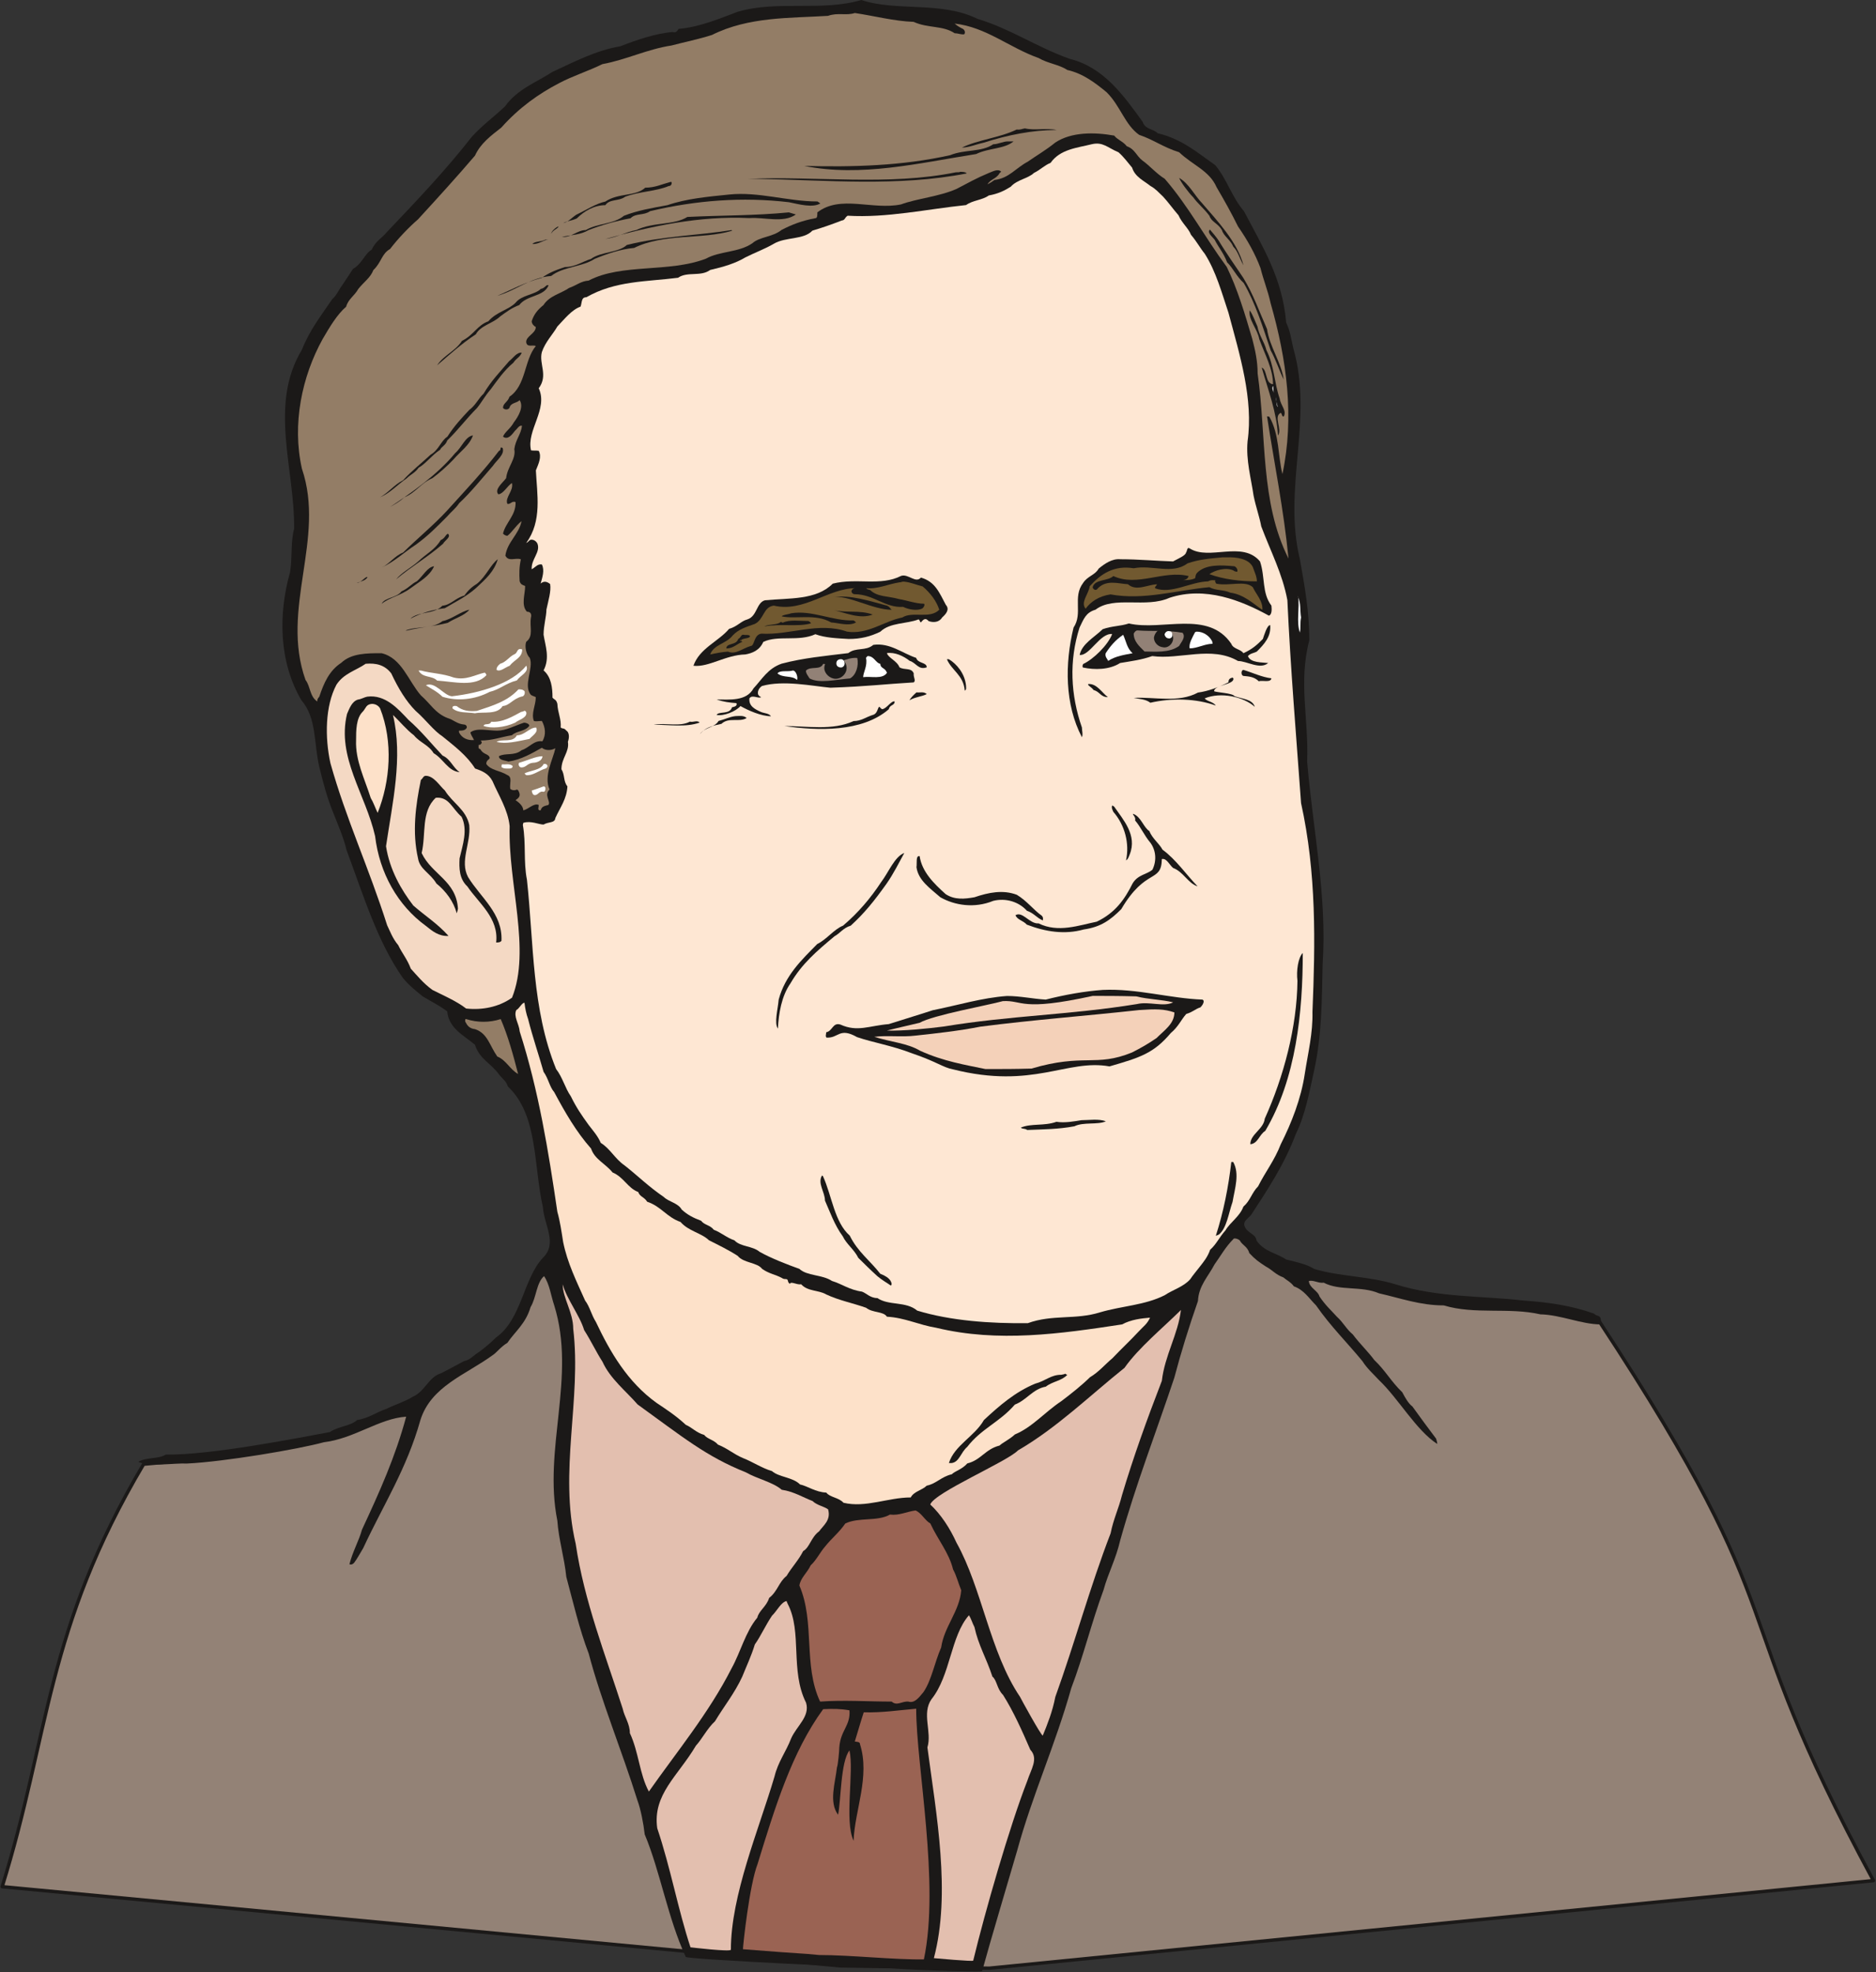 <svg xmlns="http://www.w3.org/2000/svg" xml:space="preserve" width="746.117" height="784.403" fill-rule="evenodd" stroke-linejoin="round" stroke-width="28.222" preserveAspectRatio="xMidYMid" version="1.2" viewBox="0 0 19741 20754"><rect x="0" y="0" width="19741" height="20754" fill="#333333" stroke="none"/><defs class="ClipPathGroup"><clipPath id="a" clipPathUnits="userSpaceOnUse"><path d="M0 0h19741v20754H0z"/></clipPath></defs><g class="SlideGroup"><g class="Slide" clip-path="url(#a)"><g class="Page"><g class="com.sun.star.drawing.ClosedBezierShape"><path fill="none" d="M-1 12965h19745v7767H-1z" class="BoundingBox"/><path fill="#938276" d="M16833 13911c-294-221-1641-140-2103-303-256-129-1145-12-1684-624l-7344 350c-264 719-452 859-884 1115-231 69-381 368-795 457-452 258-1847 446-2512 502-1031 1740-988 2842-1488 4446l8816 833 1571 25 9304-922c-1634-3023-740-2622-2881-5879Z"/><path fill="none" stroke="#1B1918" stroke-linejoin="miter" stroke-width="36" d="M16833 13911c-294-221-1641-140-2103-303-256-129-1145-12-1684-624l-7344 350c-264 719-452 859-884 1115-231 69-381 368-795 457-452 258-1847 446-2512 502-1031 1740-988 2842-1488 4446l8816 833 1571 25 9304-922c-1634-3023-740-2622-2881-5879Z"/></g><g class="com.sun.star.drawing.ClosedBezierShape"><path fill="none" d="M1455 0h15392v20748H1455z" class="BoundingBox"/><path fill="#1B1918" d="M9332 20705c-38 13-2103-86-2116-112-188-406-269-901-432-1290-12-112-43-269-76-356-167-533-381-1046-513-1546-99-257-167-552-236-808-20-201-81-396-94-590-152-757 201-1514-33-2266-36-107-48-221-107-308-81 69-81 227-142 326-51 175-163 256-244 376-72 43-115 106-158 132-282 205-645 325-757 680-145 516-389 890-602 1348-31 50-64 114-94 152-18 23-38 23-51 18 33-132 102-252 132-364 183-393 351-765 465-1189-282 18-546 231-866 269-269 74-1052 206-1440 224-143-6-394 38-513-18 88-51 208-26 289-76 475 7 1395-176 1727-237 94-63 219-63 287-127 120-17 209-86 308-117 101-50 195-76 276-127 130-55 168-210 300-248 87-46 158-82 239-127 69-13 99-61 163-99 68-51 119-94 175-150 270-188 288-620 494-839 157-152 12-345 0-533-100-439-49-970-369-1270-18-58-57-81-87-119-94-132-208-163-259-320-117-99-275-171-292-351-82-63-183-112-257-157-84-69-140-112-208-193-269-381-419-877-594-1347-31-132-87-256-133-376-73-175-111-325-154-500-59-251-26-513-188-701-239-406-244-909-120-1346 26-158 5-320 43-457 8-634-269-1304 82-1886 81-206 205-363 320-533 50-44 73-107 99-138 45-68 89-132 119-180 94-51 125-163 196-201 43-94 111-124 162-188 305-320 620-652 894-1003 115-124 219-198 347-317 129-183 338-257 500-364 231-106 457-226 714-269 175-68 376-137 551-150 31 13 51-12 61-33 213-17 427-106 622-180 425-124 882 0 1301-124 376 124 841 10 1222 198 350 106 607 289 970 421 358 87 569 386 769 663 26 81 115 74 158 120 256 61 419 205 607 337 124 150 175 338 301 483 195 373 406 706 444 1171 46 99 51 168 76 274 214 744-114 1471 69 2219 51 287 99 556 99 851-117 449-5 825-23 1277 61 719 211 1415 163 2134-8 371-8 747-89 1115-51 231-94 470-193 670-120 320-295 582-470 851-38 44-89 69-69 120 26 73 120 81 125 150 81 119 213 132 312 200 107 26 221 51 295 99 269 82 582 76 858 163 450 140 902 119 1347 170 256 18 495 51 739 137 30 33 68 13 73 64v50c-205 0-419-101-637-106-333-76-689 5-1016-94-249 0-455-76-681-127-188-81-414-23-582-112-58 8-106-30-157-18 5 74 94 99 112 163 63 94 119 142 183 213 68 61 99 130 167 186 76 101 163 183 226 269 120 114 176 226 295 340 30 56 63 117 107 150 81 112 162 224 249 338 7 25 12 38 12 56-223-145-406-475-612-671-63-68-127-124-175-200-158-193-333-364-488-587-76-76-127-163-234-201-30-43-81-68-111-94-82-30-112-76-183-114-74-48-112-74-175-142-18-69-74-82-99-132-18-18-65-31-70-13-81 81-132 175-196 264-68 130-167 224-175 386-94 269-180 546-249 808-195 584-401 1111-569 1710-45 196-127 346-175 521-127 345-213 701-340 1034-168 599-412 1133-569 1709-87 300-282 950-369 1270-25 13-960-18-1003-38Z"/></g><g class="com.sun.star.drawing.ClosedBezierShape"><path fill="none" d="M3131 137h10430v8392H3131z" class="BoundingBox"/><path fill="#937D66" d="M8995 137c205 30 414 86 619 93 150 69 308 36 432 120 38 0 76 18 102 10 17-30-8-56-26-61-38-20-56-33-76-51 333 38 572 252 884 363 94 56 218 69 300 125 170 38 299 140 414 234 145 142 193 343 343 449 152 51 256 132 421 183 143 137 318 193 394 368 81 138 155 270 226 414 99 143 180 287 236 437 33 132 76 231 107 371 170 594 251 1195 124 1797-48-188-30-414-137-602-5-5-25-5-25-5 76 495 175 978 226 1496-300-594-231-1295-325-1947 0-132-26-246-56-363-76-259-158-533-269-759-231-313-402-638-653-928-81-48-163-142-236-193-64-50-77-119-163-149-38-51-101-69-132-112-213-38-452-38-620 73-101 82-200 138-289 201-130 69-198 175-351 193-30 21-48 33-73 46 25-51 94-59 124-114 8-13 20-18 20-18-33-38-94 0-132 13-132 55-221 106-338 167-182 81-421 102-584 163-300 63-637-104-881 84 0 30 0 61-20 61-138 25-250 68-357 124-94 76-231 71-307 140-145 99-343 81-488 162-389 150-889 48-1235 231-81 5-129 51-205 77-89 61-206 81-270 180-63 51-101 99-124 170 0 31 30 56 43 61 0 69-101 94-101 158 7 63 71 25 101 43-124 150-101 414-277 533-17 56-68 69-68 117 12 20 51 25 68 0 13-56 77-48 107-81 46 71-13 171-61 234-38 69-94 99-114 150 51 38 94-20 127-63 23-18 43-61 73-51-12 94-68 145-81 246 20 104-74 188-86 305-38 51-127 119-82 170 56-7 94-89 143-119 20 81-74 150-49 218 31 13 49-35 87-17 7 137-107 218-132 332 20 18 25 18 45 23 49-35 82-99 150-155-25 137-150 219-170 363 33 69 107 18 163 39-18 81-18 154-13 231 13 38 33 38 58 50 0 87-45 199 18 270 43 0 51 30 43 61-17 101 31 195-50 256-18 51 0 132 38 170 43 112-74 287 12 389 21 13 31 13 51 23 0 89-51 170-20 251 20 8 51 0 84 0 35 64 48 145 5 214-89-13-137 68-219 94-76 63-170 25-238 63 0 43 63 43 101 56 137-20 249-89 351-145 35 31 99 31 142 5-25 120-125 290-61 435-64 56 18 129-13 162-51 13-68 18-81 56-38 5-20-30-20-56-51-25-112 49-163 56 0-43-43-81-81-107 25-17 56-38 38-81-8-20-13-30-25-30-18 10-51 10-69-8-8-56 25-124-31-145-76-48-175-48-221-117 0-50 46-45 34-71-13-35-69-30-94-81-8-5-21-13-21-13v-35c13 0 21 0 33-21 0-5 0-17-12-25 124 0 205-35 330-56 51-48 139-38 183-99 0-20-33-33-56-33-102 33-188 84-282 84-102 0-214-33-282 18 5 30 25 51 38 81-64 5-127-18-158-81v-18c26 0 56 0 74-20 20-18 0-44-18-44-81-7-111-50-175-68-132-51-180-150-282-239-132-150-201-394-414-444-155 0-317 0-424 101-125 81-183 211-231 356-21 25-21 30-21 51-81-51-73-163-124-226-268-752 213-1484-38-2223-106-470 0-971 218-1365 77-132 153-259 247-340 23-82 86-112 129-188 59-74 127-117 158-198 86-82 86-171 175-221 86-112 193-224 295-313 200-218 406-444 599-670 59-130 170-211 277-295 188-211 394-356 607-467 145-77 307-127 457-201 252-46 470-157 727-196 132-35 294-68 426-111 386-193 818-176 1221-201 101-37 195 0 282-30Z"/></g><g class="com.sun.star.drawing.ClosedBezierShape"><path fill="none" d="M10122 1351h998v203h-998z" class="BoundingBox"/><path fill="#1B1918" d="M10785 1351c108 25 220-7 334 17-252 0-514 52-766 133-87 19-158 52-231 52 167-82 394-102 577-190 36 5 56-7 86-12Z"/></g><g class="com.sun.star.drawing.ClosedBezierShape"><path fill="none" d="M8463 1488h2204v304H8463z" class="BoundingBox"/><path fill="#1B1918" d="M10605 1488h61c-99 82-262 68-394 133-602 95-1210 245-1809 125 513 13 1031 0 1535-113 155-63 330-30 454-115 51 0 102-30 153-30Z"/></g><g class="com.sun.star.drawing.ClosedBezierShape"><path fill="none" d="M5502 1510h8329v12416H5502z" class="BoundingBox"/><path fill="#FEE7D3" d="M11487 1518c119-29 170 38 282 84 56 48 101 112 144 162 31 99 125 138 193 193 56 31 82 64 133 112 55 59 106 132 162 196 38 86 102 132 132 206 64 76 94 137 145 200 117 183 180 414 249 620 119 444 264 909 201 1354-18 198 38 393 63 569 25 124 61 218 81 325 99 264 224 500 275 777 33 719 94 1441 144 2135 163 739 150 1465 120 2197 5 226-46 427-81 653-39 261-140 518-252 739-68 175-157 282-239 444-68 69-81 150-155 214-38 104-137 162-188 249-68 76-94 144-162 205-26 76-69 127-107 176-38 50-76 93-101 132-69 81-188 114-270 170-210 106-449 112-680 180-257 81-501 20-760 114-394 5-813-25-1164-132-120-101-300-50-419-132-76 0-115-51-163-68-132-18-213-82-315-112-104-69-261-51-343-127-132-48-299-112-419-180-76-64-200-51-264-120-86-30-137-81-218-112-38-50-102-50-132-94-87-33-145-63-206-119-38-69-137-81-188-132-158-107-277-226-414-333-99-68-150-175-249-236-33-76-81-127-127-188-74-102-130-183-188-302-61-87-86-198-155-287-257-633-234-1321-307-1992-38-193-8-381-43-576 0-5 5-23 5-23 81-25 162 18 213 18 51-31 119-13 124-69 51-112 120-200 127-333-45-55-25-119-63-180 0-119 86-183 68-289 18-49 13-101-17-118-26-33-38-13-59-33 8-87-30-150-35-249-13-46-26-38-51-64 0-106-13-218-94-287 69-132 18-259 0-376 0-94 30-195 30-264 21-99 51-193 39-269-39-31-69-31-100-5 18-64 44-140 13-201-46-7-63 26-107 51-7-107 94-178 61-269-17-38-61-51-81-38-30 30-18 17-38 30 170-231 114-513 102-764 30-74 63-143 30-206-30-5-61 0-81-5-51-209 183-435 81-653 102-137 0-257 33-381 36-107 117-188 163-269 73-76 150-176 244-209 17-43 5-99 61-99 307-175 627-162 965-205 99-69 238-8 338-82 144-33 269-71 370-132 99-50 206-89 300-144 125-74 313-39 406-138 102-30 196-63 308-106 38-5 30-31 63-51 412 25 832-69 1246-112 69-51 170-51 239-101 99-18 162-49 231-92 68-76 180-84 244-145 68-33 111-81 175-106 102-145 282-158 432-196Z"/></g><g class="com.sun.star.drawing.ClosedBezierShape"><path fill="none" d="M7866 1808h2308v105H7866z" class="BoundingBox"/><path fill="#1B1918" d="M10102 1808c20 0 58 0 71 17-722 142-1474 70-2214 57h-93c726-31 1479 76 2193-69 25 0 38 0 43-5Z"/></g><g class="com.sun.star.drawing.ClosedBezierShape"><path fill="none" d="M12408 1872h678v922h-678z" class="BoundingBox"/><path fill="#1B1918" d="M12408 1872c104 60 162 185 244 269 155 180 370 407 433 651-38-64-56-145-107-196-30-73-102-111-120-175-43-74-107-81-132-151-61-81-124-129-169-193-56-56-132-162-149-205Z"/></g><g class="com.sun.star.drawing.ClosedBezierShape"><path fill="none" d="M5926 1915h1144v434H5926z" class="BoundingBox"/><path fill="#1B1918" d="M7054 1915h13c5 25-8 43-31 43-132 56-307 56-457 112-68 51-163 21-209 89-119 0-224 64-300 139-51 25-99 25-144 50 55-12 81-50 139-89 104-49 206-117 305-138 141-94 316-51 420-146 102 0 170-35 264-60Z"/></g><g class="com.sun.star.drawing.ClosedBezierShape"><path fill="none" d="M5913 2040h2720v455H5913z" class="BoundingBox"/><path fill="#1B1918" d="M7674 2047c308-32 615 73 928 73 13 8 30 21 30 21-81 48-218 10-330-13-491-58-979-20-1461 94-69 49-150 18-206 75-159 30-296 68-441 124-86 51-180 51-281 71 93 13 162-71 251-71 124-73 295-61 401-150 144-57 296-82 458-112 201-69 425-89 651-112Z"/></g><g class="com.sun.star.drawing.ClosedBezierShape"><path fill="none" d="M6370 2235h2006v281H6370z" class="BoundingBox"/><path fill="#1B1918" d="m8301 2235 74 22c-133 94-333 26-488 38-527-25-1027 83-1517 220 126-18 213-74 325-94 183-87 396-49 538-138 359-18 710-13 1068-48Z"/></g><g class="com.sun.star.drawing.ClosedBezierShape"><path fill="none" d="M5801 2384h78v77h-78z" class="BoundingBox"/><path fill="#1B1918" d="M5878 2384c-13 26-60 36-77 75 0-31 69-81 77-75Z"/></g><g class="com.sun.star.drawing.ClosedBezierShape"><path fill="none" d="M12721 2415h789v1580h-789z" class="BoundingBox"/><path fill="#1B1918" d="M12732 2416c26 30 69 81 94 119 82 137 181 274 257 389 107 175 163 343 250 539 25 180 152 356 175 531-48-99-81-206-137-307-81-244-163-502-283-708-81-76-112-157-175-218-39-102-87-152-132-239-31-38-81-76-49-106Z"/></g><g class="com.sun.star.drawing.ClosedBezierShape"><path fill="none" d="M5232 2421h2473v693H5232z" class="BoundingBox"/><path fill="#1B1918" d="m7699 2421 5 7c-312 94-719 26-1031 181-145 13-291 64-415 115-132 86-333 81-458 180-231 20-363 151-568 209 149-63 281-139 469-189 69-50 143-81 244-114 107 0 181-56 275-86 101-76 290-64 376-146 376-94 740-99 1103-157Z"/></g><g class="com.sun.star.drawing.ClosedBezierShape"><path fill="none" d="M5601 2522h172v47h-172z" class="BoundingBox"/><path fill="#1B1918" d="M5739 2522h33c-51 0-103 52-171 45 38-32 89-19 138-45Z"/></g><g class="com.sun.star.drawing.ClosedBezierShape"><path fill="none" d="M4600 2999h1173v847H4600z" class="BoundingBox"/><path fill="#1B1918" d="M5772 3004c-50 120-226 99-308 206-81 31-132 70-201 120-76 74-205 94-256 188-151 99-278 215-407 326 68-106 193-149 261-257 128-64 159-163 278-206 86-101 213-119 287-196 65-82 202-82 265-145 43-5 61-55 81-36Z"/></g><g class="com.sun.star.drawing.ClosedBezierShape"><path fill="none" d="M13149 3266h371v1319h-371z" class="BoundingBox"/><path fill="#1B1918" d="M13151 3266c31 43 56 114 81 170 19 99 70 155 95 250 82 162 82 345 139 508 12 77 76 125 43 189-23 0-13-18-31-39-82 39 18 171-30 239-13-244-103-476-171-715 63 26 33 168 119 176 0-163-86-313-145-476-19-107-119-209-100-302Z"/></g><g class="com.sun.star.drawing.ClosedBezierShape"><path fill="none" d="M3998 3710h1493v1526H3998z" class="BoundingBox"/><path fill="#1B1918" d="M5490 3711c-20 51-55 56-88 106-99 82-176 196-237 278-64 74-95 137-145 198-125 127-206 239-313 341-20 56-58 61-76 99-86 56-150 146-226 189-39 56-82 68-126 112-99 68-170 152-281 200 88-48 149-132 243-180 94-102 189-175 291-270 81-44 112-150 175-188 74-115 150-196 231-282 69-51 99-125 150-170 82-139 176-233 270-344 44-33 77-93 132-89Z"/></g><g class="com.sun.star.drawing.ClosedBezierShape"><path fill="none" d="M13389 4061h15v79h-15z" class="BoundingBox"/><path fill="#FFF" d="m13397 4061 6 77c0-21-26-52-6-77Z"/></g><g class="com.sun.star.drawing.ClosedBezierShape"><path fill="none" d="M13425 4181h23v104h-23z" class="BoundingBox"/><path fill="#FFF" d="M13426 4181c0 31 7 64 21 103-21-20-14-78-21-103Z"/></g><g class="com.sun.star.drawing.ClosedBezierShape"><path fill="none" d="M4105 4582h873v754h-873z" class="BoundingBox"/><path fill="#1B1918" d="M4977 4582c-38 106-127 162-209 257-61 64-142 137-218 193-120 51-176 153-296 202-56 51-94 68-149 101 226-150 496-338 684-566 73-63 106-175 188-187Z"/></g><g class="com.sun.star.drawing.ClosedBezierShape"><path fill="none" d="M4016 4709h1279v1265H4016z" class="BoundingBox"/><path fill="#1B1918" d="M5289 4714c25 68-63 129-102 188-129 149-236 282-355 393-38 57-89 95-125 138-107 107-196 201-333 300-125 81-219 175-358 239 83-38 132-119 226-158 157-154 320-287 458-436 195-215 388-420 551-634 30-5 0-50 38-30Z"/></g><g class="com.sun.star.drawing.ClosedBezierShape"><path fill="none" d="M4168 5616h558v483h-558z" class="BoundingBox"/><path fill="#1B1918" d="M4713 5616c38 35-30 68-51 106-163 143-331 237-494 375 60-74 150-117 232-188 86-83 180-126 237-225 46-20 46-51 76-68Z"/></g><g class="com.sun.star.drawing.ClosedBezierShape"><path fill="none" d="M11235 5765h2148v1994h-2148z" class="BoundingBox"/><path fill="#1B1918" d="M12519 5771c206 132 553-86 740 137 56 165 18 332 120 465 5 43 5 94-26 106-294-162-671-312-1047-188-249 112-583-25-778 125-104 30-125 101-168 188-112 351-94 709 25 1052 0 33 13 69 0 102-181-346-181-772-88-1154 101-150-13-320 101-470 48-74 125-81 163-150 61-51 142-107 227-99 193 0 386 18 556 23 56-31 132-61 137-94 13-18 8-43 26-48l12 5Z"/></g><g class="com.sun.star.drawing.ClosedBezierShape"><path fill="none" d="M11404 5864h1882v555h-1882z" class="BoundingBox"/><path fill="#715930" d="M12909 5865c99-4 231 13 274 102 20 57 43 100 43 151-175 0-350-21-500-76 56-40 170-75 251-40 18 14 31 14 43 14 8-24-12-49-30-57-132-12-302-25-394 70-20 25-13 38-20 56-43 20-87 20-132 20 25 0 58-13 63-43-265-65-539 117-791 0-61 56-193 30-218 117 0 12 20 38 43 25 94-112 226-61 328-56 86 76 198 8 304 0 0 21-25 21-17 43 170 64 369-68 557-73 38-21 58-8 81-13-18 0 0 38 8 38 137 26 300-38 381 36 38 81 107 145 101 239-94-63-195-163-337-181-71-33-153-20-221-58-351 33-690 140-1040 76-125 18-214 82-262 151-57-69 31-151 43-237 120-133 257-222 463-189 195-39 406 69 565-51 124-43 231-51 368-64h46Z"/></g><g class="com.sun.star.drawing.ClosedBezierShape"><path fill="none" d="M4318 5884h921v628h-921z" class="BoundingBox"/><path fill="#1B1918" d="M5238 5885c-38 129-124 206-231 305-107 94-219 145-326 210-132 17-244 48-363 111 86-81 248-43 337-137 87-7 138-82 232-107 39-56 82-94 133-125 94-76 144-202 218-257Z"/></g><g class="com.sun.star.drawing.ClosedBezierShape"><path fill="none" d="M4016 5959h553v396h-553z" class="BoundingBox"/><path fill="#1B1918" d="M4568 5959c-49 107-150 158-249 232-103 77-220 95-303 163 33-68 157-61 208-130 74-33 107-82 163-107 64-56 112-151 181-158Z"/></g><g class="com.sun.star.drawing.ClosedBezierShape"><path fill="none" d="M3754 6072h114v65h-114z" class="BoundingBox"/><path fill="#1B1918" d="M3867 6073c-18 37-69 44-113 62 44 0 95-74 113-62Z"/></g><g class="com.sun.star.drawing.ClosedBezierShape"><path fill="none" d="M7297 6055h2676v954H7297z" class="BoundingBox"/><path fill="#1B1918" d="M9483 6060c76-24 152 82 208 18 150 43 193 158 262 287 46 51-5 102-38 132-31 52-92 57-143 39-33-39-55-18-81 13-13 0-7-21-25-31-125 49-300 31-403 130-106 51-205 76-332 76-125-7-249-12-351-50-175 81-394 7-548 81-39 89-116 119-189 132-209 5-384 137-546 119 63-183 264-256 375-388 89-26 125-82 193-100 103-33 94-176 184-201 257-25 539 0 714-175 252-64 500 30 720-82Z"/></g><g class="com.sun.star.drawing.ClosedBezierShape"><path fill="none" d="M7473 6119h2412v769H7473z" class="BoundingBox"/><path fill="#715930" d="M9516 6121c68 7 124 33 193 50 81 69 144 151 175 245-99 102-282 13-389 82-193 38-363 182-581 149-301-106-603 39-903 21-81 12-69 130-112 130-89 26-157 94-239 59-68 5-132 18-187 30 38-106 170-112 238-201 61-64 137-87 231-120 99-48 89-180 201-193 320 74 570-184 865-184-13 0-31 0-44 21-12 17 6 43 31 43 196 0 320 146 508 133 61 30 150 43 201 18 25-18 30-51 17-51-81 0-180-36-261-49-115-33-226-21-302-94-26-8-31-8-44-21 120 13 231-43 351-61 25 0 25-11 51-7Z"/></g><g class="com.sun.star.drawing.ClosedBezierShape"><path fill="none" d="M13660 6271h33v386h-33z" class="BoundingBox"/><path fill="#FFF" d="M13660 6283c31 69 18 133 31 215-13 64 0 107-13 158-39-120 0-252-18-385v12Z"/></g><g class="com.sun.star.drawing.ClosedBezierShape"><path fill="none" d="M8763 6278h622v141h-622z" class="BoundingBox"/><path fill="#1B1918" d="M8763 6283c194-24 376 39 570 90 33 14 33 32 51 44-201 0-458-158-621-134Z"/></g><g class="com.sun.star.drawing.ClosedBezierShape"><path fill="none" d="M4266 6415h674v221h-674z" class="BoundingBox"/><path fill="#1B1918" d="M4939 6416c-51 63-150 88-227 138-145 38-283 45-428 81h-17c119-48 282-13 389-99 99-19 189-100 283-120Z"/></g><g class="com.sun.star.drawing.ClosedBezierShape"><path fill="none" d="M8755 6415h429v72h-429z" class="BoundingBox"/><path fill="#1B1918" d="M8755 6416c140 39 290 0 428 51-133 53-288-20-428-51Z"/></g><g class="com.sun.star.drawing.ClosedBezierShape"><path fill="none" d="M8225 6447h784v125h-784z" class="BoundingBox"/><path fill="#1B1918" d="M8324 6454c221-37 432 82 658 75 13 7 26 21 26 21-76 43-181 5-262 0-166-96-372-31-521-64 17-19 68-19 99-32Z"/></g><g class="com.sun.star.drawing.ClosedBezierShape"><path fill="none" d="M8041 6530h493v64h-493z" class="BoundingBox"/><path fill="#1B1918" d="m8224 6548 13 5c70-35 181-18 270-18 26 13 26 25 26 25-132 39-321 0-491 32 50-26 132-13 170-44 12-8 12 0 12 0Z"/></g><g class="com.sun.star.drawing.ClosedBezierShape"><path fill="none" d="M11361 6561h2008v481h-2008z" class="BoundingBox"/><path fill="#1B1918" d="M11879 6561c353 81 834-145 1078 214 20 56 101 56 127 99 94-43 142-86 205-150 13-38 44-146 77-146 12 121-64 202-140 278-31 18-69 18-94 48 25 73 152 65 213 73-86 73-223-21-317-21-282-163-610-12-903-52-114 40-213 52-338 73-114 73-269 73-388 48-8 0-13-18 0-38 106-49 261-199 304-315-129-12-236 232-342 220 25-117 149-181 243-271 99-35 183-30 275-60Z"/></g><g class="com.sun.star.drawing.ClosedBezierShape"><path fill="none" d="M11930 6634h528v225h-528z" class="BoundingBox"/><path fill="#928176" d="M11968 6634c157 12 308-5 476 25 38 47-18 103-36 138-102 77-260 59-364 59-59-59-114-107-114-189 12-21 25-33 38-33Z"/></g><g class="com.sun.star.drawing.ClosedBezierShape"><path fill="none" d="M12517 6647h244v177h-244z" class="BoundingBox"/><path fill="#FFF" d="M12595 6647c62 0 125 38 156 94 8 8 8 34 8 34-82 0-159 48-240 48-12-48 30-118 56-169 7-7 20-7 20-7Z"/></g><g class="com.sun.star.drawing.ClosedBezierShape"><path fill="none" d="M7643 6679h251v146h-251z" class="BoundingBox"/><path fill="#1B1918" d="M7824 6680c21 6 64-6 69 18-17 26-74 13-100 43 26 52-38-48 18 14-56 20-94 69-168 69 0-61 107-31 125-100 30-13 30-50 56-44Z"/></g><g class="com.sun.star.drawing.ClosedBezierShape"><path fill="none" d="M11633 6680h288v276h-288z" class="BoundingBox"/><path fill="#FFF" d="M11819 6680c32 68 39 143 100 194-87 17-181 30-258 81-5-18-37-43-26-81 51-78 103-139 184-194Z"/></g><g class="com.sun.star.drawing.ClosedBezierShape"><path fill="none" d="M7541 6783h2212v756H7541z" class="BoundingBox"/><path fill="#1B1918" d="M9190 6786c176-24 301 87 451 137 17 61 111 44 111 99-86 33-111-48-180-68-64-51-158-94-239-81 13 50 107 81 132 149 51 33 125 0 150 64-5 43 26 75 0 95-307 18-496 43-877 56-193-18-495-82-720-18-38 25-51 69-38 94 13 18 30 23 30 23-30 20-94-31-124 13-8 81 56 114 124 144 31 13 82 13 103 44-103 0-240-61-321-107-51 58-175 107-251 94 20-43 137 0 162-81 33-6 58-18 46-44-71-5-132-12-208-38 132 0 314 21 388-117 89-95 150-209 296-260 231-61 457-81 701-111 81-64 183-18 264-87Z"/></g><g class="com.sun.star.drawing.ClosedBezierShape"><path fill="none" d="M5225 6830h271v227h-271z" class="BoundingBox"/><path fill="#FFF" d="M5469 6830s21 0 26 5c0 88-82 106-132 171-50 18-100 68-138 43 0-25 12-43 38-64 63-17 94-74 150-100 31-12 26-50 56-55Z"/></g><g class="com.sun.star.drawing.ClosedBezierShape"><path fill="none" d="M8481 6922h547v247h-547z" class="BoundingBox"/><path fill="#928176" d="M9021 6924c18 82-13 181-76 215-151 13-326 56-426 0-21-34-38-52-38-82 50-51 150 0 181-71 132 20 247-74 359-62Z"/></g><g class="com.sun.star.drawing.ClosedBezierShape"><path fill="none" d="M9083 6904h251v223h-251z" class="BoundingBox"/><path fill="#FFF" d="M9131 6904c69 0 82 72 133 82 0 51 52 38 69 95-48 71-168 33-250 45 0-50 48-120 30-202 5-13 18-20 18-20Z"/></g><g class="com.sun.star.drawing.ClosedBezierShape"><path fill="none" d="M9964 6937h204v332h-204z" class="BoundingBox"/><path fill="#1B1918" d="M9984 6937c82 48 168 149 181 275 0 25 8 43-13 56-12-163-138-212-188-331h20Z"/></g><g class="com.sun.star.drawing.ClosedBezierShape"><path fill="none" d="M3438 6983h2031v3636H3438z" class="BoundingBox"/><path fill="#F4D9C4" d="M3848 6985c111-9 200 12 269 101 74 158 157 295 256 394 108 94 189 208 283 269 125 102 257 201 343 338 71 25 140 51 183 132 64 150 163 300 181 475-18 603 226 1304 25 1805-142 101-318 132-483 114-104-81-256-145-355-196-100-73-164-155-227-223-38-102-94-165-132-247-61-73-87-149-117-210-196-615-432-1117-597-1706-60-274-55-602 63-825 77-120 206-150 308-221Z"/></g><g class="com.sun.star.drawing.ClosedBezierShape"><path fill="none" d="M4481 7005h1065v356H4481z" class="BoundingBox"/><path fill="#FFF" d="M5538 7005c33 68-61 100-99 155-124 33-175 94-287 121-153 81-339 101-496 51-56-56-125-88-175-121 99-43 187 108 274 116 295-33 633-134 783-322Z"/></g><g class="com.sun.star.drawing.ClosedBezierShape"><path fill="none" d="M4404 7056h716v132h-716z" class="BoundingBox"/><path fill="#FFF" d="M4429 7056c107 30 227 30 346 74 130 32 225-30 326-52 13 8 18 27 18 27-119 129-339 69-519 57-57-57-151-24-196-106h25Z"/></g><g class="com.sun.star.drawing.ClosedBezierShape"><path fill="none" d="M8181 7056h211v101h-211z" class="BoundingBox"/><path fill="#FFF" d="M8344 7056c31 0 56 69 43 100-51-52-146-18-206-70 30-37 107-13 163-30Z"/></g><g class="com.sun.star.drawing.ClosedBezierShape"><path fill="none" d="M13063 7049h317v121h-317z" class="BoundingBox"/><path fill="#1B1918" d="M13083 7049c100 30 194 77 296 89-7 49-95 18-133 31-51-51-115-51-163-56-25-9-25-57 0-64Z"/></g><g class="com.sun.star.drawing.ClosedBezierShape"><path fill="none" d="M11930 7130h1275v310h-1275z" class="BoundingBox"/><path fill="#1B1918" d="M12978 7137c18 69-202 69-202 137 31 14 194 19 215 52 86 31 188 31 213 112-119-107-359-159-527-89 23 33 87 33 117 76-206-76-467-81-689-30-49-38-112-38-175-51 213-13 470 56 676-56 107-14 221-57 321-108 0-30 13-43 43-50l8 7Z"/></g><g class="com.sun.star.drawing.ClosedBezierShape"><path fill="none" d="M11450 7198h210v140h-210z" class="BoundingBox"/><path fill="#1B1918" d="M11455 7198c88-4 139 90 203 138-77 0-82-56-151-75-13-25-76-56-52-63Z"/></g><g class="com.sun.star.drawing.ClosedBezierShape"><path fill="none" d="M4761 7254h763v253h-763z" class="BoundingBox"/><path fill="#FFF" d="M5456 7254c21 0 46 0 64 20 7 25-5 56-31 56-94 25-127 95-200 100-56 94-202 58-291 76-86-13-175 0-236-51-7-25 18-30 43-25 64 51 132 58 213 51 169-56 321-100 438-227Z"/></g><g class="com.sun.star.drawing.ClosedBezierShape"><path fill="none" d="M9571 7286h182v85h-182z" class="BoundingBox"/><path fill="#1B1918" d="M9644 7286c34 5 77-12 108 18-48 26-126 31-181 65 12-26 43-56 73-83Z"/></g><g class="com.sun.star.drawing.ClosedBezierShape"><path fill="none" d="M3628 7327h1210v2524H3628z" class="BoundingBox"/><path fill="#1B1918" d="M3865 7331c189-24 321 125 433 244 132 114 252 264 359 376 86 38 107 125 180 175-124-12-167-137-274-200-52-87-146-112-207-188-81-61-145-143-221-214 107 445-5 922-73 1381 38 249 162 462 287 624 132 115 252 188 371 320-101 6-170-50-239-106-295-214-488-556-534-945-100-441-406-829-295-1286 25-56 50-130 114-150 38-5 69-26 99-31Z"/></g><g class="com.sun.star.drawing.ClosedBezierShape"><path fill="none" d="M8255 7381h1161v292H8255z" class="BoundingBox"/><path fill="#1B1918" d="M9414 7381c0 48-49 30-61 82-282 245-753 227-1098 177 238 0 508 50 727-52 81 0 132-43 201-64 50-12 50-68 68-87 13 5 13 19 33 26 48-7 92-89 130-82Z"/></g><g class="com.sun.star.drawing.ClosedBezierShape"><path fill="none" d="M3746 7407h345v1148h-345z" class="BoundingBox"/><path fill="#FDE1C9" d="M3913 7407c36 0 69 17 87 48 138 351 107 765-26 1099-25-51-43-107-73-157-64-202-163-395-154-608 0-101 0-233 71-301 32-33 32-76 95-81Z"/></g><g class="com.sun.star.drawing.ClosedBezierShape"><path fill="none" d="M5088 7480h452v177h-452z" class="BoundingBox"/><path fill="#FFF" d="M5516 7480c13 0 23 7 23 25 0 52-81 69-118 100-114 52-252 64-333 34 12-34 63 0 81-44 120 10 232-59 314-103 21-5 26-5 33-12Z"/></g><g class="com.sun.star.drawing.ClosedBezierShape"><path fill="none" d="M7365 7534h493v193h-493z" class="BoundingBox"/><path fill="#1B1918" d="M7737 7536c31 0 87-12 120 20-76 48-188-12-265 61-100 21-171 39-226 108 43-69 157-69 195-138 70-18 113-43 176-51Z"/></g><g class="com.sun.star.drawing.ClosedBezierShape"><path fill="none" d="M6878 7591h485v45h-485z" class="BoundingBox"/><path fill="#1B1918" d="M7260 7594c34 10 77-19 102 10-146 52-321 22-484 22 133-22 275 25 382-32Z"/></g><g class="com.sun.star.drawing.ClosedBezierShape"><path fill="none" d="M5225 7656h424v162h-424z" class="BoundingBox"/><path fill="#FFF" d="M5641 7656c30 51-51 94-69 120-133 26-246 57-347 31 63-36 171 13 214-69 81 0 133-82 202-82Z"/></g><g class="com.sun.star.drawing.ClosedBezierShape"><path fill="none" d="M5457 7958h253v119h-253z" class="BoundingBox"/><path fill="#FFF" d="M5708 7958c0 44-56 69-100 69-58 5-71 49-120 49-26 0-37-31-26-49 75-20 177-69 246-69Z"/></g><g class="com.sun.star.drawing.ClosedBezierShape"><path fill="none" d="M5519 8039h243v120h-243z" class="BoundingBox"/><path fill="#FFF" d="M5739 8039c25 5 33 36 0 49-70 20-131 77-203 69-10-12-17-17-17-17 50-32 171-32 202-101h18Z"/></g><g class="com.sun.star.drawing.ClosedBezierShape"><path fill="none" d="M5278 8042h119v48h-119z" class="BoundingBox"/><path fill="#FFF" d="M5287 8043c31 5 75-12 108 18 0 34-43 26-77 26-18 0-38-12-38-12-4 0-4-36 7-32Z"/></g><g class="com.sun.star.drawing.ClosedBezierShape"><path fill="none" d="M4366 8164h913v1755h-913z" class="BoundingBox"/><path fill="#1B1918" d="M4480 8164c86 0 146 106 201 154 82 133 224 201 257 365 18 195-102 376-13 546 133 218 365 382 352 671-13 18-38 18-56 18 30-256-184-414-303-590-87-81-87-193-82-295 33-142 89-300 21-438-102-89-132-213-271-200-157 144-101 382-149 582 106 226 364 290 382 585-5 31-13 44-13 49-31-120-112-232-214-314-61-106-176-150-193-264-63-274-26-557 30-826 20-13 25-43 51-43Z"/></g><g class="com.sun.star.drawing.ClosedBezierShape"><path fill="none" d="M5596 8275h144v94h-144z" class="BoundingBox"/><path fill="#FFF" d="M5721 8275s18 0 18 20c0 14 0 44-31 36-38-5-52 47-90 34-17-7-22-39-22-46 30-10 74-24 125-44Z"/></g><g class="com.sun.star.drawing.ClosedBezierShape"><path fill="none" d="M11700 8476h213v580h-213z" class="BoundingBox"/><path fill="#1B1918" d="M11724 8488c95 138 245 301 164 503-13 33-18 50-39 63 39-176-12-372-133-510-12-25-22-48-12-68l20 12Z"/></g><g class="com.sun.star.drawing.ClosedBezierShape"><path fill="none" d="M10685 8565h1918v1246h-1918z" class="BoundingBox"/><path fill="#1B1918" d="M11926 8565c81 30 107 142 168 180 33 81 106 133 139 196 143 105 249 262 369 386-99-30-150-154-257-193-38-30-68-106-119-94-5 257-168 87-427 527-112 112-212 188-395 214-200 56-401 25-599-51-38-43-102-51-119-99 73-46 149 94 243 86 206 102 425 20 612-18 197-94 296-239 377-402 56-94 150-94 209-145 48-99 35-206-21-283-68-81-99-162-162-236 13-38-38-68-18-68Z"/></g><g class="com.sun.star.drawing.ClosedBezierShape"><path fill="none" d="M8167 8976h1351v1849H8167z" class="BoundingBox"/><path fill="#1B1918" d="M9516 8976c-56 101-114 220-188 325-127 178-231 308-376 440-81 25-107 76-171 112-188 157-343 289-463 495-93 133-124 314-132 476-42-56 0-206 8-305 69-257 244-420 406-585 99-48 176-155 271-193 162-137 294-295 401-458 81-107 142-269 244-307Z"/></g><g class="com.sun.star.drawing.ClosedBezierShape"><path fill="none" d="M9644 9009h1333v679H9644z" class="BoundingBox"/><path fill="#1B1918" d="M9677 9009c25 168 154 292 274 400 95 63 202 51 303 33 150-51 300-81 446-26 106 64 180 163 261 219 21 20 13 38 13 51-64-26-94-77-168-102-84-94-222-137-354-104-198 81-406 48-557-38-107-94-231-176-251-316 7-43-10-124 33-117Z"/></g><g class="com.sun.star.drawing.ClosedBezierShape"><path fill="none" d="M13157 10028h553v2014h-553z" class="BoundingBox"/><path fill="#1B1918" d="M13709 10028c0 620-69 1324-395 1873-64 39-76 133-157 140 0-106 139-157 152-269 199-440 339-966 344-1450-13-107 7-244 56-294Z"/></g><g class="com.sun.star.drawing.ClosedBezierShape"><path fill="none" d="M8690 10415h3978v913H8690z" class="BoundingBox"/><path fill="#1B1918" d="M11606 10417c359-16 702 89 1047 102 31 13 0 61-20 81-56 18-81 50-150 70-56 63-81 132-163 201-180 213-320 257-645 351-450-81-801 244-1647 31-101-18-175-82-432-169-209-81-414-114-577-170-188-107-193 12-320 5-17-10-5-36-5-56 68-13 68-107 150-81 180 81 299 12 508-5 200-64 305-94 463-146 257-51 521-132 782-150 138 0 270 30 407 38 200-51 414-89 602-102Z"/></g><g class="com.sun.star.drawing.ClosedBezierShape"><path fill="none" d="M9332 10480h3014v367H9332z" class="BoundingBox"/><path fill="#F4D1B9" d="M11499 10480c125 0 277 0 457 5 132 33 270 33 389 63-102 52-252-13-381 18-709 115-1329 120-2031 236-170 22-426 48-601 43 101-26 238-56 345-82 145-82 714-183 876-228 214-12 181 113 946-55Z"/></g><g class="com.sun.star.drawing.ClosedBezierShape"><path fill="none" d="M5424 10553h6680v5278H5424z" class="BoundingBox"/><path fill="#FDE1C9" d="M5519 10553c8 63 18 114 38 170 51 201 112 376 163 556 51 71 63 158 112 214 114 213 233 419 388 594 38 114 150 157 226 251 120 51 158 163 270 206 17 51 63 51 94 102 150 51 205 162 351 213 87 99 214 112 300 193 101 51 201 99 302 164 61 76 206 68 257 137 73 51 137 58 205 94 18 13 31 13 44 13 33 0 12 33 43 50 12-30 71 13 119 5 69 77 183 59 264 107 137 64 275 89 419 140 69 56 181 35 219 94 188 10 333 86 521 117 651 157 1304 63 1954-36 94-51 200-63 294-71-33 71-68 89-119 145-94 101-183 183-277 282-81 68-142 144-236 200-89 87-201 176-302 252-176 117-305 274-488 350-61 56-124 82-162 117-151 38-195 153-339 188-56 64-132 81-163 114-112 26-162 99-264 120-48 48-137 61-168 124-238 0-475 112-708 56-49-56-143-56-181-107-114-5-195-68-277-86-73-76-223-76-294-140-104-30-206-99-305-137-102-43-157-99-264-142-43-51-112-58-145-102-86-25-124-76-193-106-107-99-207-163-308-231-305-219-488-534-638-851-51-82-63-158-114-226-92-206-186-394-231-616-18-112-31-211-61-318-94-640-196-1272-396-1897-6-81-68-157-36-226 30-13 61-80 86-76Z"/></g><g class="com.sun.star.drawing.ClosedBezierShape"><path fill="none" d="M9200 10622h3159v630H9200z" class="BoundingBox"/><path fill="#F4D1B9" d="M11987 10629c175-12 264-12 371 25 0 120-107 188-188 270-102 69-158 100-257 151-383 157-508 7-1059 170-176 5-288 5-484 5-205-43-444-81-688-193-137-81-300-89-482-146 132-18 289 5 434-13 231-25 457-50 681-94 564-73 1090-111 1672-175Z"/></g><g class="com.sun.star.drawing.ClosedBezierShape"><path fill="none" d="M4895 10723h558v580h-558z" class="BoundingBox"/><path fill="#937D66" d="M4905 10724c119 38 246 38 364 0 76 176 132 377 183 578-89-51-125-146-219-184-82-117-102-244-234-288-61-7-82-38-104-81 0-18 0-29 10-25Z"/></g><g class="com.sun.star.drawing.ClosedBezierShape"><path fill="none" d="M10742 11783h896v109h-896z" class="BoundingBox"/><path fill="#1B1918" d="M11380 11788c81 0 183-17 257 12-87 39-237 5-331 52-171 32-326 32-496 39-30-20-51-7-68-25 111-47 243-14 375-61 88 14 189-5 263-17Z"/></g><g class="com.sun.star.drawing.ClosedBezierShape"><path fill="none" d="M12794 12227h219v778h-219z" class="BoundingBox"/><path fill="#1B1918" d="M12977 12228c69 124 18 275-7 420-43 124-61 275-143 343-26 13-33 13-33 13 81-250 133-514 163-776h20Z"/></g><g class="com.sun.star.drawing.ClosedBezierShape"><path fill="none" d="M8634 12370h751v1160h-751z" class="BoundingBox"/><path fill="#1B1918" d="M8660 12377c94 206 120 483 282 626 83 170 215 264 321 401 64 26 112 56 120 107 0 5-8 18-8 18-43-31-91-56-142-99-76-69-132-125-201-193-44-89-125-145-163-226-89-121-138-266-188-377 0-89-81-183-31-264l10 7Z"/></g><g class="com.sun.star.drawing.ClosedBezierShape"><path fill="none" d="M5921 13514h2802v5340H5921z" class="BoundingBox"/><path fill="#E3BFAF" d="M5921 13515c43 157 180 327 226 482 73 114 124 226 193 333 81 180 251 312 369 449 470 339 721 548 1140 715 120 69 283 102 377 183 125 18 226 81 325 119 44 44 120 56 163 87 33 114-51 170-94 231-86 63-99 170-168 208-50 99-119 168-175 262-81 63-94 162-183 231-30 94-107 132-125 208-125 150-176 363-270 532-238 470-581 884-871 1298-99-183-106-414-200-615 0-99-57-170-75-256-183-570-406-1134-495-1736-180-765 63-1515-26-2262 0-175-111-325-111-469Z"/></g><g class="com.sun.star.drawing.ClosedBezierShape"><path fill="none" d="M9789 13785h2639v4480H9789z" class="BoundingBox"/><path fill="#E3BFAF" d="M12427 13785c-30 256-170 477-201 746-157 407-299 800-419 1202-38 150-90 251-120 402-219 569-376 1151-582 1722-30 155-81 282-132 407-18 0-231-389-239-407-318-470-399-1140-669-1623-68-150-162-296-276-402 43-125 808-450 923-569 411-239 756-577 1121-869 150-213 406-422 594-609Z"/></g><g class="com.sun.star.drawing.ClosedBezierShape"><path fill="none" d="M9985 14455h1247v942H9985z" class="BoundingBox"/><path fill="#1B1918" d="M11206 14455c12 7 20 12 25 12-56 64-155 69-226 125-138 25-199 140-326 189-163 188-351 251-501 445-69 59-82 158-163 170h-30c60-188 269-278 369-453 162-150 325-293 538-382 113-30 164-94 276-94 20-5 38-5 38-12Z"/></g><g class="com.sun.star.drawing.ClosedBezierShape"><path fill="none" d="M8412 15895h1704v2034H8412z" class="BoundingBox"/><path fill="#9A6353" d="M9634 15895c62 25 100 106 156 137 81 175 196 307 239 483 38 69 56 150 86 219-17 221-180 383-211 602-71 163-101 346-187 471-52 63-95 119-159 99-69-5-119 50-175 0-252 0-501-18-753 0-180-381-51-832-218-1221 12-81 81-132 119-213 61-56 99-138 150-196 73-92 150-150 214-244 142-69 338-18 470-94 99 12 175-31 269-43Z"/></g><g class="com.sun.star.drawing.ClosedBezierShape"><path fill="none" d="M8674 6910h236v234h-236z" class="BoundingBox"/><path fill="#1B1918" d="M8794 6911c64 0 115 55 115 120 0 56-51 112-115 112-62 0-120-56-120-112 0-65 58-120 120-120Z"/></g><g class="com.sun.star.drawing.ClosedBezierShape"><path fill="none" d="M8801 6936h88v89h-88z" class="BoundingBox"/><path fill="#FFF" d="M8850 6937c20 0 38 17 38 44 0 25-18 43-38 43-32 0-49-18-49-43 0-27 17-44 49-44Z"/></g><g class="com.sun.star.drawing.ClosedBezierShape"><path fill="none" d="M12143 6613h204v202h-204z" class="BoundingBox"/><path fill="#1B1918" d="M12263 6616c51 5 87 57 82 112-8 52-56 95-108 83-56-5-98-57-94-105 13-60 63-102 120-90Z"/></g><g class="com.sun.star.drawing.ClosedBezierShape"><path fill="none" d="M12255 6641h84v79h-84z" class="BoundingBox"/><path fill="#FFF" d="M12306 6642c21 0 31 18 31 44 0 21-23 38-44 31-18 0-38-23-38-44 7-18 25-37 51-31Z"/></g><g class="com.sun.star.drawing.ClosedBezierShape"><path fill="none" d="M6910 16847h1582v3679H6910z" class="BoundingBox"/><path fill="#E3BFAF" d="M7691 20517c0-574 295-1266 459-1822 38-157 119-256 175-401 58-132 201-231 157-376-170-339-38-745-193-1040-7-13-12-30-12-30-59 12-102 106-153 154-69 102-118 214-181 303-38 124-86 223-132 338-81 176-193 313-287 470-81 74-137 188-201 257-189 320-457 513-407 869 142 422 218 854 350 1253 0 0 425 51 425 25Z"/></g><g class="com.sun.star.drawing.ClosedBezierShape"><path fill="none" d="M9755 16997h1129v3639H9755z" class="BoundingBox"/><path fill="#E3BFAF" d="M10241 20632c126-521 382-1411 570-1894 38-119 120-231 31-325-87-200-176-401-287-577-64-61-64-155-112-193-64-196-146-325-189-521-25-48-33-86-58-124-193 218-193 632-394 883-106 151 7 344-43 507 94 709 249 1535 68 2218 0 0 414 38 414 26Z"/></g><g class="com.sun.star.drawing.ClosedBezierShape"><path fill="none" d="M7818 17981h1965v2640H7818z" class="BoundingBox"/><path fill="#9A6353" d="M8619 20573c332 0 796 51 1103 46 170-804-81-2037-81-2638-193 17-357 43-552 38-39 119-64 213-94 307 20 5 55 0 55 30 107 339-55 690-68 1015-99-213 7-727-43-951-94 117-89 532-120 677-99-133-30-333-12-497 12-30 25-180 25-213 13-180 119-226 107-389-99-17-171-17-277-12-330 452-507 1034-690 1629-86 221-154 859-154 897 707 56 569 38 801 61Z"/></g></g></g></g></svg>

